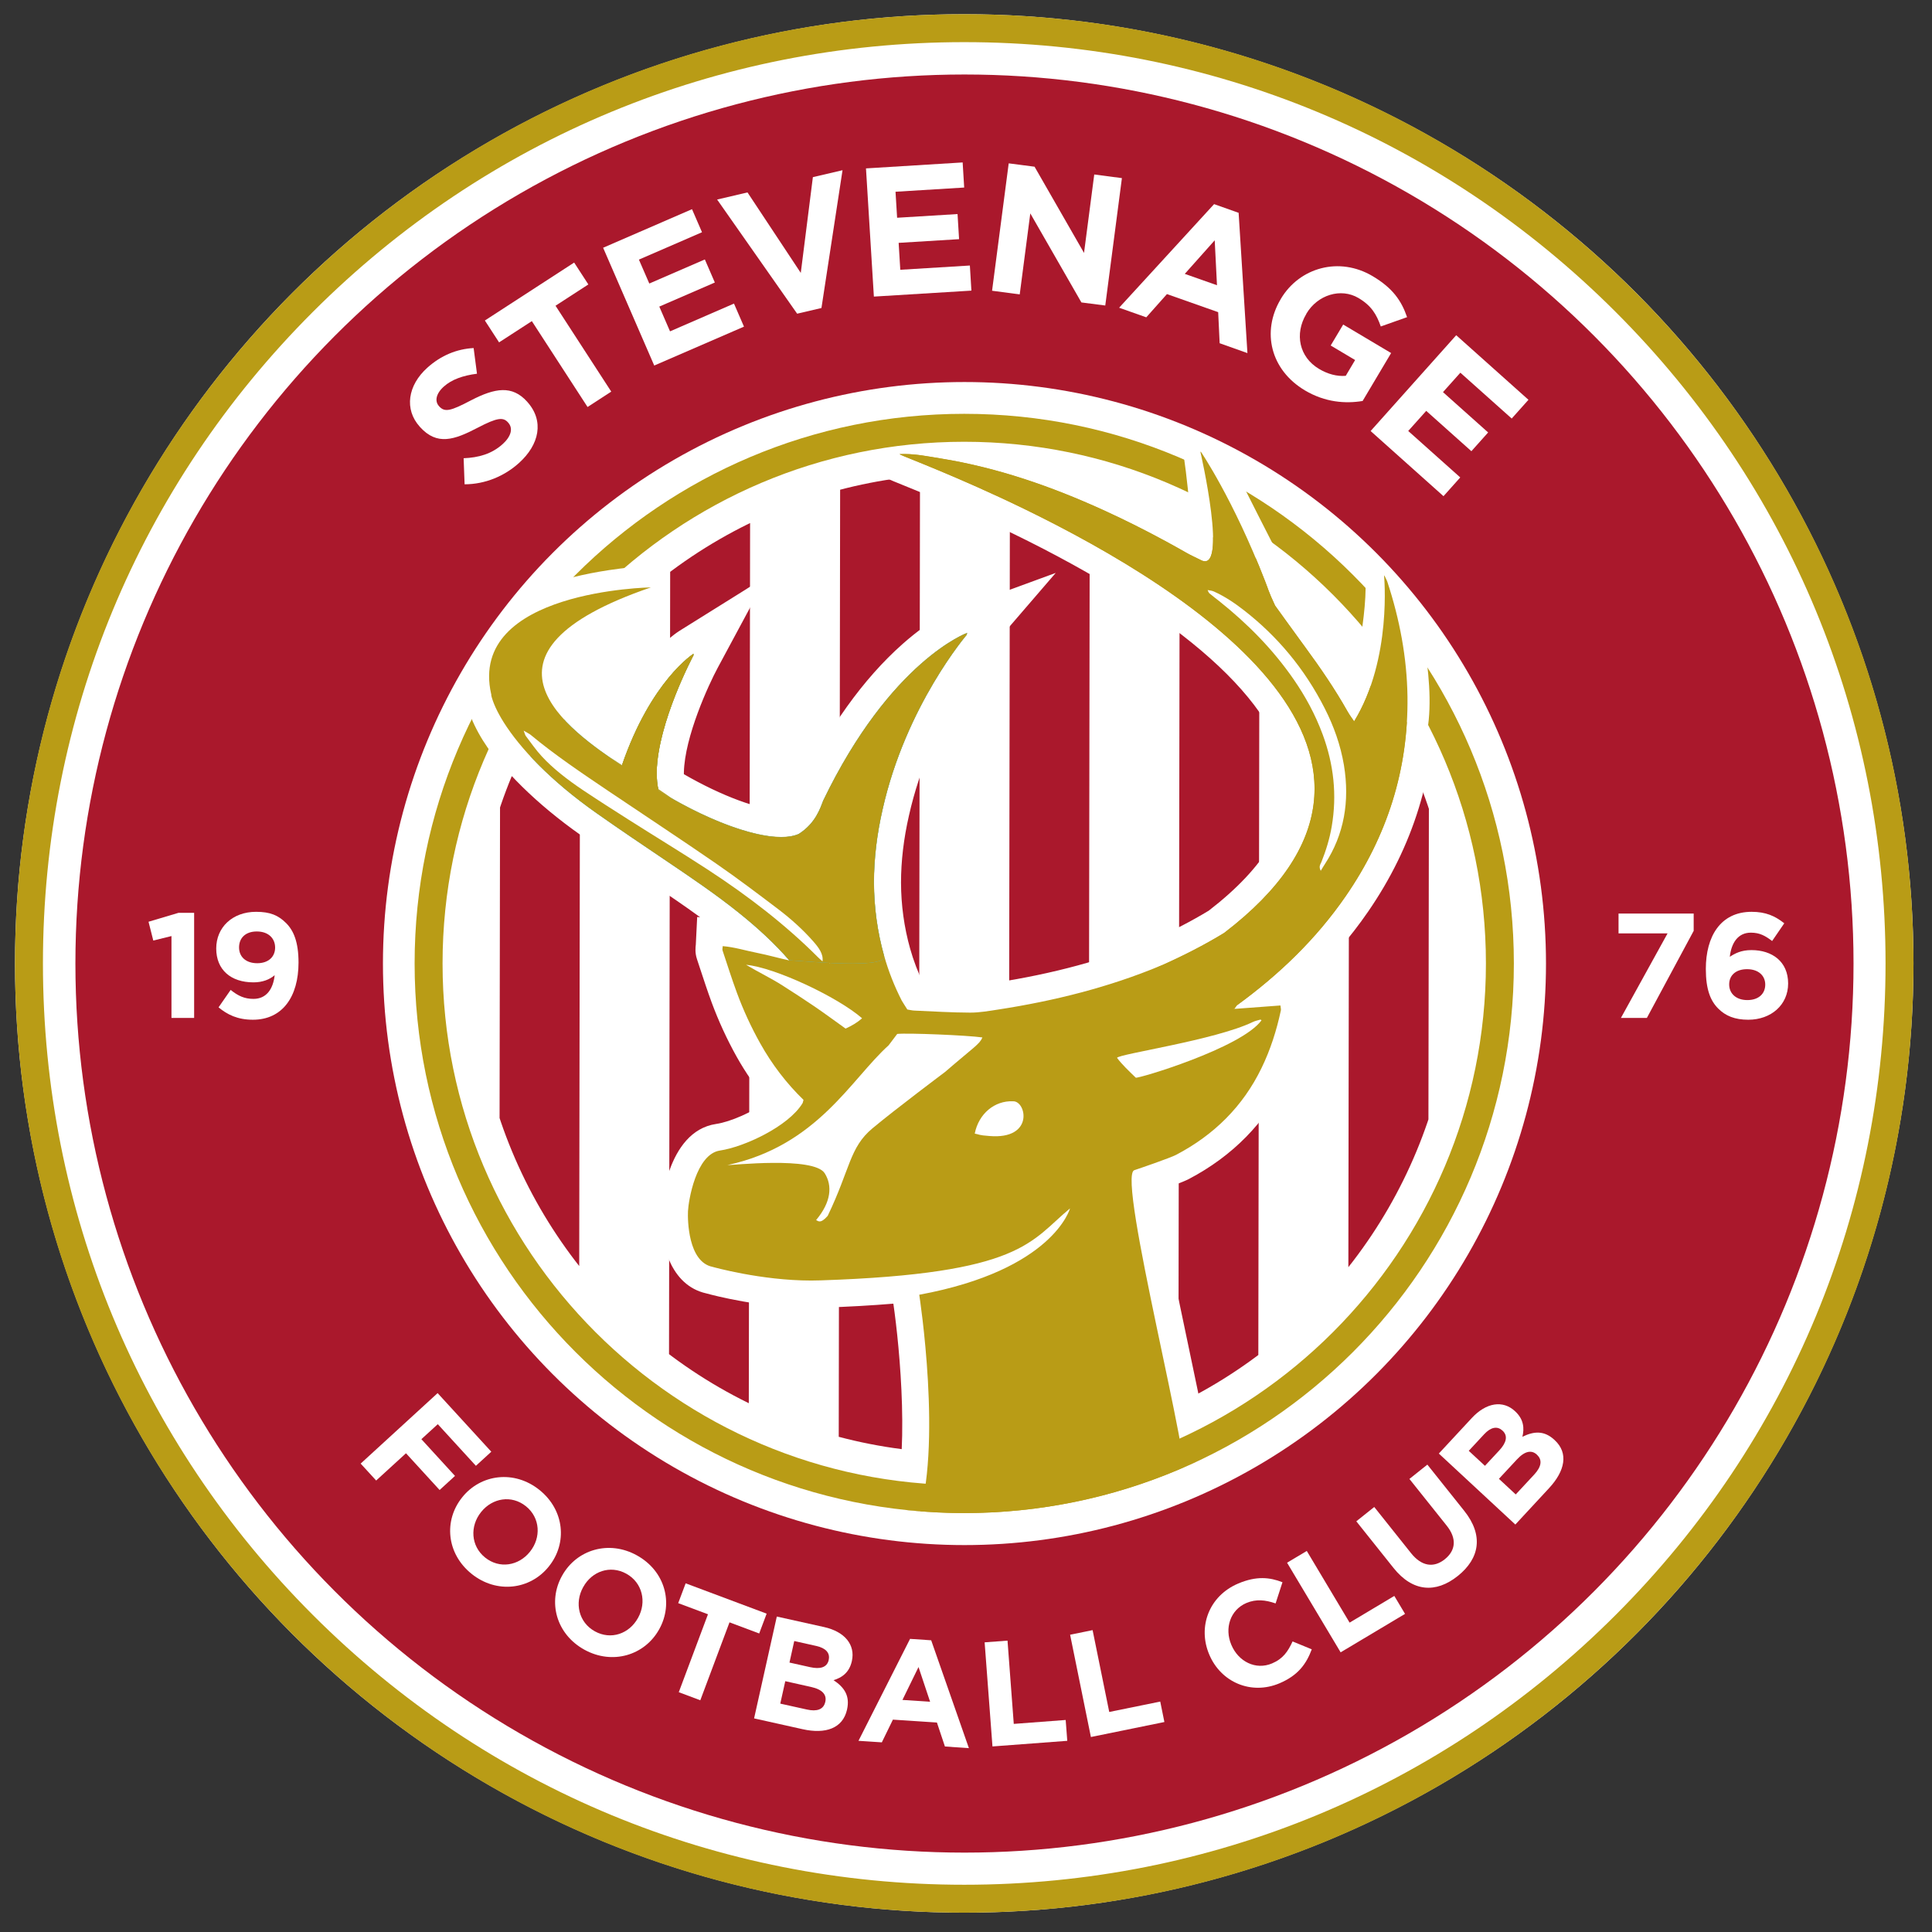 <?xml version="1.0" encoding="UTF-8"?>
<!-- Generator: Adobe Illustrator 28.2.0, SVG Export Plug-In . SVG Version: 6.00 Build 0)  -->
<svg xmlns="http://www.w3.org/2000/svg" xmlns:xlink="http://www.w3.org/1999/xlink" version="1.1" id="Layer_1" x="0px" y="0px" viewBox="0 0 340.16 340.16" style="enable-background:new 0 0 340.16 340.16;" xml:space="preserve">
<rect x="0" y="0" width="340.16" height="340.16" fill="#333333" stroke="none"/>
<style type="text/css">
	.st0{fill:#FFFFFF;}
	.st1{clip-path:url(#SVGID_00000021093293452936599440000010352115769921773983_);}
	.st2{fill:#AA182C;}
	.st3{fill:#B99C16;}
	.st4{fill:none;stroke:#AA182C;stroke-width:34.818;stroke-miterlimit:10;}
	.st5{clip-path:url(#SVGID_00000000935421086354887140000004595715712365333162_);}
	.st6{clip-path:url(#SVGID_00000000935421086354887140000004595715712365333162_);fill:#FFFFFF;}
	.st7{fill:#40C0F0;}
	.st8{clip-path:url(#SVGID_00000110455840253600236180000005085777648859237518_);}
	.st9{fill:none;stroke:#AA182C;stroke-width:54.146;stroke-miterlimit:10;}
	.st10{clip-path:url(#SVGID_00000101070041998367028970000006972303369832615310_);}
	.st11{clip-path:url(#SVGID_00000101070041998367028970000006972303369832615310_);fill:#FFFFFF;}
</style>
<g>
	<g>
		<circle class="st0" cx="169.77" cy="533.11" r="107.47"></circle>
	</g>
	<g>
		<defs>
			<circle id="SVGID_1_" cx="169.77" cy="533.11" r="55.44"></circle>
		</defs>
		<clipPath id="SVGID_00000074411197447782828210000001613440476257698741_">
			<use xlink:href="#SVGID_1_" style="overflow:visible;"></use>
		</clipPath>
		<g style="clip-path:url(#SVGID_00000074411197447782828210000001613440476257698741_);">
			
				<rect x="213.28" y="501.32" transform="matrix(-1 -1.463282e-03 1.463282e-03 -1 434.798 1106.15)" class="st2" width="9.04" height="103.19"></rect>
			
				<rect x="194.09" y="461.83" transform="matrix(-1 -1.463281e-03 1.463281e-03 -1 396.435 1066.602)" class="st2" width="9.04" height="142.65"></rect>
			
				<rect x="174.86" y="461.8" transform="matrix(-1 -1.463281e-03 1.463281e-03 -1 357.986 1066.518)" class="st2" width="9.04" height="142.65"></rect>
			
				<rect x="155.64" y="461.77" transform="matrix(-1 -1.463281e-03 1.463281e-03 -1 319.537 1066.433)" class="st2" width="9.04" height="142.65"></rect>
			
				<rect x="136.41" y="461.75" transform="matrix(-1 -1.463281e-03 1.463281e-03 -1 281.088 1066.349)" class="st2" width="9.04" height="142.65"></rect>
			
				<rect x="117.15" y="508.04" transform="matrix(-1 -1.463283e-03 1.463283e-03 -1 242.538 1112.592)" class="st2" width="9.04" height="96.33"></rect>
		</g>
	</g>
	<g>
		<g>
			<path class="st3" d="M169.77,428.81c57.51,0,104.31,46.79,104.31,104.31s-46.79,104.31-104.31,104.31S65.47,590.63,65.47,533.11     S112.26,428.81,169.77,428.81 M169.77,425.65c-59.35,0-107.47,48.12-107.47,107.47s48.12,107.47,107.47,107.47     s107.47-48.12,107.47-107.47S229.12,425.65,169.77,425.65L169.77,425.65z"></path>
		</g>
		<g>
			<defs>
				<circle id="SVGID_00000095320202683745849950000014205475224141920949_" cx="169.77" cy="533.11" r="52.34"></circle>
			</defs>
			<clipPath id="SVGID_00000115496954008250804650000006065293755346358693_">
				<use xlink:href="#SVGID_00000095320202683745849950000014205475224141920949_" style="overflow:visible;"></use>
			</clipPath>
		</g>
	</g>
	<circle class="st4" cx="169.8" cy="533.13" r="83.25"></circle>
	<g>
		<path class="st0" d="M80.81,527.39h1.77v11.9h-2.57v-9.27l-2.06,0.51l-0.54-2.13L80.81,527.39z"></path>
		<path class="st0" d="M89.23,539.49c-1.72,0-2.89-0.57-3.88-1.4l1.37-1.97c0.86,0.69,1.59,1.01,2.58,1.01c1.45,0,2.23-1.1,2.4-2.68    c-0.57,0.49-1.37,0.81-2.4,0.81c-2.57,0-4.22-1.42-4.22-3.83c0-2.4,1.84-4.15,4.51-4.15c1.59,0,2.51,0.39,3.41,1.28    c0.84,0.84,1.4,2.13,1.4,4.47C94.4,536.87,92.59,539.49,89.23,539.49z M89.67,529.5c-1.28,0-2.01,0.74-2.01,1.81    s0.78,1.79,2.06,1.79c1.28,0,2.03-0.74,2.03-1.77C91.75,530.26,90.97,529.5,89.67,529.5z"></path>
	</g>
	<g>
		<path class="st0" d="M243.85,527.47h8.51v1.96l-5.3,9.86h-2.94l5.28-9.57h-5.55V527.47z"></path>
		<path class="st0" d="M261.24,530.58c-0.78-0.59-1.4-0.95-2.41-0.95c-1.47,0-2.21,1.18-2.38,2.73c0.59-0.39,1.28-0.76,2.45-0.76    c2.35,0,4.15,1.3,4.15,3.78c0,2.43-1.94,4.1-4.51,4.1c-1.54,0-2.58-0.44-3.41-1.27c-0.86-0.86-1.4-2.13-1.4-4.49    c0-3.66,1.65-6.46,5.18-6.46c1.6,0,2.65,0.47,3.7,1.3L261.24,530.58z M258.4,533.77c-1.28,0-2.03,0.71-2.03,1.72    c0,1.03,0.78,1.77,2.06,1.77c1.28,0,2.03-0.73,2.03-1.76C260.46,534.49,259.68,533.77,258.4,533.77z"></path>
	</g>
	<g>
		<g>
			<path class="st0" d="M119.35,476.47c-1.64,1.47-3.8,2.39-6.14,2.4l-0.11-2.95c1.7-0.07,3.17-0.48,4.41-1.59     c0.97-0.88,1.21-1.79,0.64-2.42l-0.03-0.03c-0.54-0.6-1.19-0.58-3.41,0.59c-2.68,1.4-4.63,2.07-6.56-0.08l-0.03-0.03     c-1.77-1.96-1.36-4.68,0.85-6.66c1.58-1.42,3.36-2.13,5.25-2.24l0.38,2.9c-1.56,0.2-2.86,0.64-3.77,1.46     c-0.91,0.82-1.01,1.67-0.54,2.19l0.03,0.03c0.64,0.71,1.31,0.52,3.61-0.68c2.71-1.4,4.65-1.73,6.35,0.16l0.03,0.03     C122.23,471.69,121.68,474.37,119.35,476.47z"></path>
			<path class="st0" d="M123.5,458.65l6.31,9.72l-2.68,1.74l-6.31-9.72l-3.71,2.41l-1.61-2.47l10.11-6.56l1.61,2.47L123.5,458.65z"></path>
			<path class="st0" d="M134.67,465.43l-5.79-13.34l10.06-4.37l1.13,2.61l-7.15,3.1l1.17,2.71l6.29-2.73l1.13,2.61l-6.29,2.73     l1.22,2.8l7.24-3.14l1.13,2.61L134.67,465.43z"></path>
			<path class="st0" d="M153.6,458.91l-2.75,0.64l-9.06-12.93l3.44-0.8l6.03,9.11l1.37-10.84l3.36-0.79L153.6,458.91z"></path>
			<path class="st0" d="M159.54,457.62l-0.89-14.51l10.95-0.67l0.17,2.84l-7.77,0.48l0.18,2.94l6.84-0.42l0.17,2.84l-6.84,0.42     l0.19,3.05l7.88-0.48l0.17,2.84L159.54,457.62z"></path>
			<path class="st0" d="M183.03,458.28l-5.79-10.08l-1.2,9.17l-3.13-0.41l1.88-14.42l2.93,0.38l5.6,9.76l1.16-8.88l3.13,0.41     l-1.88,14.42L183.03,458.28z"></path>
			<path class="st0" d="M198.69,462.89l-0.17-3.52l-5.8-2.05l-2.34,2.63l-3.08-1.09l10.75-11.73l2.78,0.98l1,15.88L198.69,462.89z      M198.13,451.24l-3.39,3.8l3.64,1.29L198.13,451.24z"></path>
			<path class="st0" d="M208.35,468.24c-3.89-2.32-4.94-6.64-2.74-10.34l0.02-0.04c2.11-3.55,6.61-4.81,10.4-2.56     c2.25,1.34,3.24,2.75,3.89,4.64l-2.97,1.06c-0.49-1.38-1.07-2.35-2.51-3.21c-2-1.19-4.64-0.37-5.9,1.76l-0.02,0.04     c-1.36,2.28-0.79,4.9,1.42,6.22c1,0.6,2.04,0.88,3.03,0.79l1.06-1.78l-2.77-1.65l1.41-2.37l5.43,3.23l-3.23,5.43     C212.93,469.76,210.63,469.6,208.35,468.24z"></path>
			<path class="st0" d="M215.78,472.84l9.69-10.85l8.18,7.31l-1.9,2.12l-5.81-5.19l-1.97,2.2l5.11,4.57l-1.9,2.12l-5.11-4.57     l-2.04,2.28l5.89,5.26l-1.9,2.12L215.78,472.84z"></path>
		</g>
	</g>
	<g>
		<path class="st0" d="M110.17,585.28l-1.86,1.7l3.81,4.16l-1.74,1.6l-3.81-4.16l-3.37,3.09l-1.76-1.92l8.72-7.98l6.08,6.64    l-1.74,1.6L110.17,585.28z"></path>
		<path class="st0" d="M113.99,602.23c-2.84-2.28-3.18-6.04-1.07-8.66l0.02-0.03c2.1-2.62,5.89-3.1,8.73-0.81    c2.84,2.28,3.18,6.04,1.07,8.66l-0.02,0.03C120.62,604.03,116.83,604.51,113.99,602.23z M120.61,599.71    c1.27-1.58,1.17-3.82-0.46-5.14c-1.63-1.31-3.8-0.93-5.07,0.65l-0.02,0.03c-1.27,1.58-1.17,3.82,0.46,5.14    c1.63,1.31,3.8,0.93,5.07-0.65L120.61,599.71z"></path>
		<path class="st0" d="M126.76,610.81c-3.19-1.77-4.16-5.41-2.54-8.35l0.02-0.03c1.63-2.94,5.28-4.06,8.47-2.3    c3.19,1.77,4.16,5.41,2.54,8.35l-0.02,0.03C133.6,611.45,129.95,612.57,126.76,610.81z M132.85,607.19    c0.98-1.77,0.5-3.97-1.33-4.98c-1.83-1.01-3.9-0.27-4.88,1.5l-0.02,0.03c-0.98,1.77-0.5,3.97,1.33,4.98    c1.83,1.01,3.9,0.27,4.88-1.5L132.85,607.19z"></path>
		<path class="st0" d="M143.19,607.71l-3.31,8.82l-2.43-0.91l3.31-8.82l-3.37-1.26l0.84-2.24l9.17,3.44l-0.84,2.24L143.19,607.71z"></path>
		<path class="st0" d="M151.46,619.81l-5.49-1.22l2.57-11.53l5.35,1.19c2.36,0.52,3.54,2.02,3.14,3.83l-0.01,0.03    c-0.29,1.3-1.14,1.87-2.07,2.15c1.22,0.81,1.87,1.77,1.53,3.31l-0.01,0.03C156.02,619.72,154.07,620.39,151.46,619.81z     M154.04,616.71c0.17-0.77-0.3-1.38-1.6-1.67l-2.93-0.65l-0.56,2.54l3.01,0.67c1.12,0.25,1.88,0.01,2.07-0.85L154.04,616.71z     M154.43,611.95c0.17-0.76-0.33-1.32-1.4-1.56l-2.5-0.56l-0.54,2.44l2.34,0.52c1.12,0.25,1.91,0.04,2.1-0.81L154.43,611.95z"></path>
		<path class="st0" d="M167.59,621.77l-0.9-2.72l-4.99-0.33l-1.25,2.57l-2.65-0.17l5.84-11.54l2.39,0.16l4.27,12.21L167.59,621.77z     M164.59,612.78l-1.82,3.72l3.13,0.21L164.59,612.78z"></path>
		<path class="st0" d="M172.97,621.77l-0.89-11.79l2.59-0.19l0.71,9.43l5.88-0.44l0.18,2.36L172.97,621.77z"></path>
		<path class="st0" d="M184.11,620.7l-2.36-11.58l2.55-0.52l1.88,9.26l5.77-1.17l0.47,2.32L184.11,620.7z"></path>
		<path class="st0" d="M205.46,614.61c-3.2,1.36-6.63-0.11-7.95-3.23l-0.01-0.03c-1.31-3.09-0.05-6.61,3.29-8.03    c2.05-0.87,3.57-0.71,5-0.14l-0.78,2.4c-1.16-0.41-2.21-0.51-3.3-0.05c-1.83,0.78-2.51,2.86-1.72,4.72l0.01,0.03    c0.79,1.87,2.74,2.87,4.6,2.08c1.24-0.53,1.79-1.35,2.32-2.49l2.18,0.89C208.49,612.45,207.56,613.72,205.46,614.61z"></path>
		<path class="st0" d="M212.39,611.11l-6.06-10.14l2.23-1.33l4.85,8.12l5.06-3.02l1.21,2.03L212.39,611.11z"></path>
		<path class="st0" d="M225.64,602.47c-2.48,1.98-5.1,1.8-7.27-0.91l-4.21-5.28l2.03-1.62l4.17,5.23c1.2,1.5,2.57,1.68,3.81,0.69    c1.24-0.99,1.39-2.34,0.22-3.81l-4.22-5.29l2.03-1.62l4.16,5.21C228.6,597.86,228.12,600.49,225.64,602.47z"></path>
		<path class="st0" d="M235.98,592.52l-3.82,4.12l-8.66-8.04l3.73-4.02c1.64-1.77,3.53-2.04,4.89-0.78l0.02,0.02    c0.98,0.91,1.04,1.93,0.81,2.87c1.31-0.65,2.47-0.73,3.63,0.35l0.02,0.02C238.2,588.54,237.8,590.57,235.98,592.52z     M230.69,585.99c-0.57-0.53-1.3-0.38-2.05,0.42l-1.74,1.88l1.83,1.7l1.63-1.76c0.78-0.84,1-1.63,0.36-2.22L230.69,585.99z     M234.6,588.73c-0.58-0.54-1.34-0.44-2.25,0.54l-2.04,2.2l1.91,1.77l2.1-2.26c0.78-0.84,0.95-1.62,0.31-2.22L234.6,588.73z"></path>
	</g>
	<g>
		<defs>
			<circle id="SVGID_00000029032404810610626610000016393710389299552911_" cx="169.77" cy="533.11" r="62.22"></circle>
		</defs>
		<clipPath id="SVGID_00000056410079416299596660000000128443332516811675_">
			<use xlink:href="#SVGID_00000029032404810610626610000016393710389299552911_" style="overflow:visible;"></use>
		</clipPath>
		<g style="clip-path:url(#SVGID_00000056410079416299596660000000128443332516811675_);">
			<path class="st3" d="M169.48,598.55c-0.7,0-1.33-0.02-1.89-0.07l-0.1-0.01l-5.13-0.8l0.61-1.74c2.8-7.98,0.22-24.89,0.19-25.06     l-0.14-0.91c-2.68,0.26-5.8,0.46-9.47,0.58c-0.37,0.01-0.74,0.02-1.11,0.02c-5.61,0-10.91-1.42-11.53-1.59     c-4.13-0.89-3.98-7.14-3.95-7.85c0-0.08,0.53-7.67,4.93-8.32c2.15-0.32,6.03-2.05,7.77-3.98c-1.66-1.75-3.11-3.73-4.32-5.89     c-1.05-1.88-1.98-3.88-2.74-5.93c-0.47-1.25-0.88-2.54-1.29-3.77l-0.35-1.08c-0.14-0.41-0.09-0.78-0.07-0.97l0.08-1.58l1.59,0.05     c0.91,0.08,1.74,0.26,2.55,0.45c-0.56-0.49-1.16-0.99-1.78-1.5c-2.6-2.09-5.36-3.95-8.04-5.76l-0.44-0.29     c-2.5-1.69-5.09-3.43-7.61-5.21c-4.81-3.38-8.67-7.17-10.88-10.68c-0.83-1.31-1.38-2.51-1.63-3.57l-0.37-1.55l0.08-0.02     c-0.3-1.84-0.16-2.9,0.42-3.63c0.4-0.5,0.97-0.77,1.62-0.77c1.6,0,3.3,1.67,6.68,5.15c2.22,2.29,4.89,5.04,7,6.34     c3.41-8.8,7.98-11.74,8.19-11.87l4.85-3.02l-0.03,0.06l0.13-0.08l-0.02,0.04l0.12-0.08l-2.39,4.33l-0.49,0.92     c-0.04,0.07-3.91,7.34-4.01,12.56c0,0.4,0.02,0.78,0.06,1.13c4.76,2.86,9.61,4.68,12.49,4.68c0.63,0,1.03-0.09,1.27-0.18     c1.27-0.85,1.7-2.01,1.98-2.78l0.09-0.23l0.03-0.06c7.84-16.25,16.79-19.64,17.17-19.77l2.05-0.74v0.12l3.49-1.3l-3.86,4.5     c-0.07,0.08-6.72,7.93-9.25,19.18c-0.62,2.73-0.94,5.4-0.94,7.95c0.01,2.69,0.38,5.34,1.09,7.88c0.45,1.6,1.08,3.2,1.87,4.77     c0.07,0.11,0.14,0.23,0.21,0.34l1.56,0.07c1.52,0.07,3.09,0.15,4.62,0.15c0,0,0,0,0,0c0.83,0,1.67-0.13,2.57-0.27l0.41-0.06     c6.79-1.05,12.7-2.65,18.06-4.88l0.15-0.06c2.45-1.1,4.67-2.25,6.7-3.49c6.87-5.27,10.07-10.77,9.51-16.34     c-0.65-6.47-6.72-16.76-31.97-29.04c-5.61-2.72-10.3-4.62-12.56-5.53c-0.85-0.35-1.19-0.48-1.38-0.58     c-0.21-0.09-0.58-0.28-0.83-0.72l-1.17-2.14l2.43-0.13c0.2-0.01,0.41-0.02,0.61-0.02c1.3,0,2.51,0.21,3.67,0.4l0.73,0.12     c5.92,0.96,12.04,2.89,18.71,5.92c2.38,1.08,4.84,2.31,7.32,3.66c0.78,0.42,1.55,0.85,2.32,1.29c0.21,0.12,0.44,0.23,0.68,0.35     c0.11-1.83-0.45-6.03-1.41-10.2l-1.88-8.16l3.62,5.44l1.07,1.57c0.16,0.23,3.84,5.69,7.42,14.95c0.11,0.28,0.2,0.52,0.29,0.76     c0.16,0.44,0.31,0.86,0.75,1.8c0.42,0.58,2.3,3.2,3.32,4.58c1.7,2.31,3.05,4.31,4.18,6.2c2.65-6.17,1.99-13.21,1.99-13.29     l-0.88-8.86l2.53,5.38l1.29,2.7l0.12,0.23c0.13,0.25,0.23,0.47,0.31,0.7c1.52,4.63,2.28,9.03,2.34,13.42     c0.11,8.43-2.33,16.33-7.25,23.47c-2.51,3.64-5.54,6.95-9.21,10.03l1.93-0.14l0.15,1.49l0.02,0.15c0.03,0.2,0.08,0.5,0,0.87     c-0.55,2.56-1.31,4.81-2.31,6.89c-2.19,4.52-5.67,8.06-10.32,10.51c-0.67,0.35-3.03,1.18-4.25,1.6     c-0.04,2.68,2.01,12.4,3.4,18.98c3.25,15.4,3.19,15.9,1.58,16.57c-2.18,0.89-4.45,1.7-6.75,2.4     C184.01,597.04,174.95,598.55,169.48,598.55z"></path>
			<path class="st0" d="M196.5,475.12c0,0,0.03,0.05,0.08,0.12c-0.01-0.04-0.02-0.07-0.02-0.07s3.7,5.44,7.26,14.64     c0.36,0.89,0.38,1.17,1.14,2.79c0,0,2.26,3.15,3.41,4.71c1.72,2.35,3.36,4.74,4.79,7.28c0.22,0.4,0.5,0.77,0.74,1.13     c4.34-7.1,3.39-16.55,3.39-16.55c0.02,0.03,0.03,0.06,0.04,0.09c0-0.03-0.01-0.06-0.01-0.06c0.14,0.29,0.27,0.51,0.35,0.74     c1.38,4.22,2.21,8.54,2.26,12.97c0.11,8.26-2.3,15.78-6.98,22.58c-3.35,4.87-7.56,8.9-12.33,12.37c-0.1,0.11-0.2,0.24-0.29,0.4     l-0.03-0.02c-0.01,0.01-0.02,0.02-0.03,0.04c1.9-0.14,3.57-0.27,5.27-0.39c0.03,0.26,0.08,0.41,0.05,0.55     c-0.49,2.26-1.18,4.45-2.19,6.54c-2.11,4.35-5.39,7.57-9.66,9.82c-0.68,0.36-4.25,1.58-4.75,1.74     c-2.05,0.66,6.91,34.8,5.61,35.34c-2.15,0.88-4.35,1.66-6.62,2.35c-4.24,1.28-13.16,2.79-18.53,2.79c-0.64,0-1.23-0.02-1.75-0.07     l-3.31-0.52c2.97-8.44,0.26-25.8,0.26-25.8c15.21-2.81,17.07-9.77,17.07-9.77c-4.49,3.71-5.37,7.39-28.24,8.15     c-0.35,0.01-0.71,0.02-1.06,0.02c-5.7,0-11.17-1.55-11.17-1.55c-2.78-0.56-2.82-5.35-2.78-6.29c0.05-1.16,0.89-6.47,3.62-6.87     c2.73-0.4,7.71-2.71,9.34-5.34c0.05-0.08,0.06-0.19,0.12-0.4c-1.92-1.86-3.57-4.01-4.9-6.4c-1.03-1.84-1.91-3.75-2.64-5.72     c-0.59-1.58-1.1-3.2-1.63-4.8c-0.04-0.13,0.01-0.29,0.02-0.5c1.36,0.11,2.63,0.52,3.92,0.77c1.21,0.24,2.39,0.58,3.65,0.86     c-1.73-1.99-3.67-3.75-5.72-5.4c-2.61-2.1-5.37-3.97-8.14-5.83c-2.68-1.81-5.37-3.62-8.02-5.48c-5.23-3.68-8.66-7.37-10.47-10.24     c-0.76-1.2-1.23-2.26-1.43-3.11l0.03-0.01c-0.01-0.03-0.02-0.07-0.03-0.1c-0.65-2.87-0.47-3.97,0.26-3.97     c2.26,0,9.82,10.6,14.54,12.06c3.31-9.66,8.13-12.67,8.13-12.67s-0.03,0.06-0.09,0.17c0.06-0.04,0.09-0.06,0.09-0.06     s-0.01,0.02-0.03,0.05c0.02-0.01,0.03-0.02,0.03-0.02s-4.08,7.6-4.19,13.25c-0.01,0.76,0.06,1.48,0.22,2.14c0,0,0-0.02,0-0.02     c4.97,3.08,10.43,5.26,13.86,5.26c0.77,0,1.45-0.11,1.99-0.35c1.9-1.2,2.45-2.92,2.77-3.77c7.66-15.88,16.31-19,16.31-19v0.04     c0,0-0.05,0.06-0.14,0.16c0.09-0.04,0.14-0.05,0.14-0.05s-6.93,8.05-9.58,19.84c-0.63,2.76-0.98,5.52-0.98,8.28     c0.01,2.77,0.37,5.53,1.14,8.29c0.49,1.77,1.17,3.46,2,5.09c0.2,0.33,0.42,0.66,0.63,1c0.28,0.04,0.53,0.11,0.78,0.12     c2.11,0.09,4.22,0.22,6.33,0.23c0.01,0,0.02,0,0.03,0c1.06,0,2.13-0.19,3.19-0.36c6.32-0.98,12.5-2.52,18.42-4.98     c0.03-0.01,0.07-0.02,0.1-0.04c2.42-1.08,4.77-2.27,7.03-3.66c25.97-19.86-3.39-38.66-22.66-48.02     c-7.49-3.64-13.44-5.84-13.96-6.12c-0.08-0.04-0.13-0.06-0.14-0.07c0.18-0.01,0.35-0.01,0.53-0.01c1.43,0,2.79,0.29,4.16,0.51     c6.39,1.03,12.45,3.14,18.32,5.81c2.45,1.12,4.86,2.33,7.23,3.61c0.77,0.42,1.54,0.84,2.3,1.28c0.45,0.26,0.93,0.47,1.52,0.77     c0.2,0.12,0.38,0.17,0.53,0.17C199.37,487.59,196.5,475.12,196.5,475.12 M189.77,459.54l3.74,16.28c0.58,2.52,1.03,5.19,1.24,7.2     c-0.2-0.11-0.41-0.22-0.61-0.33c-2.52-1.37-5.01-2.62-7.42-3.71c-6.8-3.09-13.05-5.06-19.1-6.04c-0.24-0.04-0.48-0.08-0.72-0.12     c-1.17-0.2-2.5-0.43-3.93-0.43c-0.23,0-0.46,0.01-0.69,0.02l-5.17,0.27l2.72,4.4c0.47,0.76,1.12,1.09,1.43,1.23     c0.24,0.12,0.57,0.25,1.46,0.61c2.24,0.9,6.9,2.79,12.47,5.49c19.2,9.33,30.25,19.21,31.11,27.81c0.5,4.99-2.48,10.01-8.85,14.92     c-1.93,1.17-4.03,2.26-6.43,3.34c-0.05,0.02-0.1,0.04-0.14,0.06c-5.25,2.19-11.04,3.75-17.71,4.79l-0.4,0.06     c-0.84,0.13-1.63,0.26-2.32,0.26c-1.52,0-3.01-0.08-4.59-0.15c-0.23-0.01-0.46-0.02-0.69-0.03c-0.64-1.32-1.15-2.67-1.53-4.02     c-0.67-2.4-1.02-4.92-1.03-7.48c0-2.42,0.3-4.98,0.9-7.59c2.45-10.93,8.85-18.45,8.91-18.52l7.7-8.94l-6.96,2.55v-0.09     l-4.11,1.45c-0.28,0.1-2.81,1.07-6.27,4.13c-4.44,3.94-8.4,9.46-11.75,16.41l-0.06,0.12l-0.05,0.13l-0.07,0.18     c-0.24,0.64-0.5,1.35-1.22,1.91c-0.12,0.02-0.31,0.05-0.6,0.05c-2.45,0-6.76-1.6-11.02-4.06c0-0.07,0-0.15,0-0.22     c0.08-3.98,2.79-9.89,3.83-11.83l5.57-10.4l-2.17,1.39l-7.73,4.82c-0.52,0.32-4.64,3.08-8.05,10.78     c-1.72-1.42-3.72-3.48-5.23-5.03c-3.78-3.89-5.55-5.62-7.77-5.62c-1.11,0-2.14,0.49-2.82,1.35c-0.72,0.9-0.96,2.03-0.89,3.37     l-0.23,0.05l0.71,3.09c0.29,1.22,0.9,2.57,1.82,4.03c2.32,3.67,6.33,7.62,11.3,11.12c2.53,1.78,5.13,3.54,7.64,5.23l0.42,0.29     c1.8,1.21,3.64,2.46,5.44,3.77l-0.33-0.03l-0.16,3.12c-0.04,0.31-0.11,0.93,0.13,1.66l0.35,1.07c0.41,1.25,0.83,2.54,1.31,3.82     c0.79,2.13,1.74,4.2,2.84,6.15c1.01,1.8,2.18,3.48,3.49,5.02c-1.64,1.21-4.19,2.34-5.82,2.58c-5.69,0.84-6.24,9.68-6.24,9.77     c-0.16,3.79,1.08,8.5,5.11,9.41c0.84,0.23,6.21,1.64,11.9,1.64c0.39,0,0.78-0.01,1.17-0.02c3.05-0.1,5.74-0.26,8.11-0.46     c0.73,5.03,1.94,17.71-0.2,23.81l-1.22,3.48l3.64,0.57l3.31,0.52l0.1,0.02l0.1,0.01c0.6,0.05,1.28,0.08,2.02,0.08     c5.6,0,14.87-1.54,19.42-2.92c2.35-0.71,4.67-1.54,6.89-2.45c2.69-1.1,2.19-3.85,1.43-8.02c-0.5-2.76-1.27-6.41-2.09-10.28     c-1.22-5.79-2.98-14.11-3.31-17.6c1.25-0.44,2.78-1,3.37-1.31c4.95-2.61,8.65-6.37,10.99-11.2c1.06-2.18,1.85-4.55,2.43-7.23     c0.14-0.65,0.05-1.18,0.01-1.43l-0.01-0.07l-0.21-2.15c2.73-2.56,5.07-5.28,7.09-8.21c5.1-7.41,7.63-15.61,7.52-24.36     c-0.06-4.49-0.87-9.16-2.41-13.89c-0.13-0.39-0.28-0.69-0.4-0.92c-0.03-0.06-0.06-0.12-0.09-0.19l-7.46-15.66l0.01,0.1l-0.19-0.4     l1.78,17.55c0.01,0.06,0.43,4.73-0.87,9.63c-0.75-1.13-1.59-2.32-2.53-3.6c-0.95-1.3-2.68-3.7-3.22-4.45     c-0.37-0.8-0.5-1.15-0.64-1.55c-0.09-0.25-0.18-0.51-0.31-0.83c-3.63-9.38-7.41-14.99-7.57-15.22l-1.63-2.4L189.77,459.54     L189.77,459.54z"></path>
		</g>
		<g style="clip-path:url(#SVGID_00000056410079416299596660000000128443332516811675_);">
			<path class="st0" d="M149.16,535.59c-1.22-0.78-2.55-1.41-4.09-2.32c3.22,0.29,10.33,3.62,13.13,6.05     c-0.6,0.54-1.19,0.85-1.87,1.17c-1.17-0.84-2.35-1.71-3.57-2.54C151.58,537.14,150.37,536.37,149.16,535.59z"></path>
		</g>
		<g style="clip-path:url(#SVGID_00000056410079416299596660000000128443332516811675_);">
			<path class="st0" d="M167.6,545.4c0,0-5.68,4.26-8.23,6.39c-2.6,2.17-2.5,4.59-5.06,9.9c-0.84,0.96-1.1,0.56-1.31,0.48     c1.72-2.04,1.85-3.89,0.98-5.29c-1.21-1.95-10.69-0.89-11.02-0.93c10.2-2.21,13.98-9.72,18.25-13.56     c0.33-0.45,0.68-0.89,0.97-1.28c1.14-0.13,8.02,0.16,9.65,0.4C171.51,542.26,170.86,542.58,167.6,545.4z"></path>
		</g>
		<path style="clip-path:url(#SVGID_00000056410079416299596660000000128443332516811675_);fill:#FFFFFF;" d="M202.44,539.75    c0.26-0.13,0.57-0.19,0.85-0.27c0.03-0.01,0.09,0.05,0.13,0.07c-2.28,3.15-14.07,6.65-14.24,6.49c-0.77-0.74-1.52-1.45-2.12-2.24    C187.22,543.38,198.17,541.8,202.44,539.75z"></path>
		<g style="clip-path:url(#SVGID_00000056410079416299596660000000128443332516811675_);">
			<path class="st0" d="M172.61,552.65c-1.26-0.09-1.1-0.18-1.64-0.27c0.44-2.26,2.26-3.75,4.34-3.66     C176.81,548.67,177.73,553.09,172.61,552.65z"></path>
		</g>
		<path style="clip-path:url(#SVGID_00000056410079416299596660000000128443332516811675_);fill:#FFFFFF;" d="M141.46,522.63    c-2.89-1.88-5.89-3.71-8.83-5.57c-1.75-1.11-3.5-2.22-5.2-3.36c-1.75-1.17-3.36-2.42-4.63-3.79c-0.69-0.75-1.23-1.54-1.82-2.32    c-0.1-0.13-0.11-0.27-0.25-0.62c0.44,0.26,0.64,0.35,0.78,0.47c2.71,2.26,5.78,4.33,8.85,6.4c4.03,2.72,8.13,5.41,12.11,8.15    c2.44,1.68,4.76,3.44,7.07,5.19c1.5,1.14,2.83,2.35,3.95,3.62c0.63,0.72,1.19,1.45,1.07,2.29c-0.18-0.16-0.38-0.32-0.54-0.49    C150.45,529.01,146.2,525.71,141.46,522.63z"></path>
	</g>
	<g>
		<path class="st3" d="M169.77,474.05c32.57,0,59.06,26.49,59.06,59.06s-26.49,59.06-59.06,59.06s-59.06-26.49-59.06-59.06    S137.2,474.05,169.77,474.05 M169.77,470.89c-34.37,0-62.22,27.86-62.22,62.22s27.86,62.22,62.22,62.22S232,567.48,232,533.11    S204.14,470.89,169.77,470.89L169.77,470.89z"></path>
	</g>
	<g>
		<g>
			<path class="st7" d="M160.69,532.25c-0.77-2.76-1.13-5.52-1.14-8.29c0-2.76,0.35-5.52,0.98-8.28     c2.65-11.79,9.58-19.84,9.58-19.84s-0.05,0.02-0.14,0.05c0.09-0.1,0.14-0.16,0.14-0.16s-0.02,0.01-0.05,0.02     c0.03-0.03,0.05-0.06,0.05-0.06s-8.64,3.12-16.31,19c-0.32,0.85-0.87,2.57-2.77,3.77c-2.94,1.29-9.75-1.14-15.85-4.91     c0,0,0,0.01,0,0.02c-0.16-0.66-0.22-1.38-0.22-2.14c0.11-5.66,4.19-13.25,4.19-13.25s-0.01,0.01-0.03,0.02     c0.02-0.03,0.03-0.05,0.03-0.05s-0.03,0.02-0.09,0.06c0.05-0.1,0.09-0.17,0.09-0.17s-4.82,3.01-8.13,12.67     c-6.03-4.04-18.51-12.71,3.28-20.17c0,0-20.74,0.32-18.08,12.08c0.01,0.03,0.02,0.07,0.03,0.1l-0.03,0.01     c0.2,0.85,0.68,1.91,1.43,3.11c1.81,2.87,5.24,6.57,10.47,10.24c2.65,1.87,5.33,3.67,8.02,5.48c2.77,1.87,5.54,3.74,8.14,5.83     c2.05,1.65,3.99,3.42,5.72,5.4C148.75,532.52,161.19,534.02,160.69,532.25z"></path>
		</g>
	</g>
	<g>
		<g>
			<path class="st3" d="M135.18,513.55c0,0,0,0.01,0,0.02c-0.16-0.66-0.22-1.38-0.22-2.14c0.11-5.66,4.19-13.25,4.19-13.25     s-0.01,0.01-0.03,0.02c0.02-0.03,0.03-0.05,0.03-0.05s-0.03,0.02-0.09,0.06c0.05-0.1,0.09-0.17,0.09-0.17s-4.82,3.01-8.13,12.67     C124.98,506.67,141.27,517.33,135.18,513.55z"></path>
		</g>
	</g>
	<path class="st0" d="M118.57,511.93c0,0-5.56-5.06-5.5-10.93l4.37-7.43c0,0,2.5-4.81,18.8-5.62l-0.31,5.06L118.57,511.93z"></path>
	<g>
		<g>
			<path class="st3" d="M160.69,532.25c-0.77-2.76-1.13-5.52-1.14-8.29c0-2.76,0.35-5.52,0.98-8.28     c2.65-11.79,9.58-19.84,9.58-19.84s-0.05,0.02-0.14,0.05c0.09-0.1,0.14-0.16,0.14-0.16s-0.02,0.01-0.05,0.02     c0.03-0.03,0.05-0.06,0.05-0.06s-8.64,3.12-16.31,19c-0.32,0.85-0.87,2.57-2.77,3.77c-2.94,1.29-9.75-1.14-15.85-4.91     c0,0,0,0.01,0,0.02c-0.16-0.66-0.22-1.38-0.22-2.14c0.11-5.66,4.19-13.25,4.19-13.25s-0.01,0.01-0.03,0.02     c0.02-0.03,0.03-0.05,0.03-0.05s-0.03,0.02-0.09,0.06c0.05-0.1,0.09-0.17,0.09-0.17s-4.82,3.01-8.13,12.67     c-6.03-4.04-18.51-12.71,3.28-20.17c0,0-20.74,0.32-18.08,12.08c0.01,0.03,0.02,0.07,0.03,0.1l-0.03,0.01     c0.2,0.85,0.68,1.91,1.43,3.11c1.81,2.87,5.24,6.57,10.47,10.24c2.65,1.87,5.33,3.67,8.02,5.48c2.77,1.87,5.54,3.74,8.14,5.83     c2.05,1.65,3.99,3.42,5.72,5.4C148.75,532.52,161.19,534.02,160.69,532.25z"></path>
		</g>
	</g>
	<path class="st0" d="M140.61,522.42c-2.89-1.88-5.89-3.71-8.83-5.57c-1.75-1.11-3.5-2.22-5.2-3.36c-1.75-1.17-3.36-2.42-4.63-3.79   c-0.69-0.75-1.23-1.54-1.82-2.32c-0.1-0.13-0.11-0.27-0.25-0.62c0.44,0.26,0.64,0.35,0.78,0.47c2.71,2.26,5.78,4.33,8.85,6.4   c4.03,2.72,8.13,5.41,12.11,8.15c2.44,1.68,4.76,3.44,7.07,5.19c1.5,1.14,2.83,2.35,3.95,3.62c0.63,0.72,1.19,1.45,1.07,2.29   c-0.18-0.16-0.38-0.32-0.54-0.49C149.61,528.8,145.35,525.5,140.61,522.42z"></path>
	<path class="st0" d="M195.4,483.65c-0.21-5.58-1.42-12.14-1.34-11.13l5.25,2.43c3.85,7.63,3.83,7.59,7.1,14.01L195.4,483.65z"></path>
	<path class="st0" d="M214.78,487.17c1.34,3.46-0.83,12.73-0.83,12.73l8,7.93c1.6-5.63-1.09-15.61-1.09-15.61l-4.29-4.93   L214.78,487.17z"></path>
	<g>
		<g>
			<path class="st3" d="M217.69,489.93c-0.08-0.23-0.21-0.45-0.35-0.74c0,0,0,0.02,0.01,0.06c-0.02-0.03-0.03-0.06-0.04-0.09     c0,0,0.95,9.45-3.39,16.55c-0.24-0.36-0.52-0.73-0.74-1.13c-1.43-2.54-3.07-4.93-4.79-7.28c-1.15-1.56-3.41-4.71-3.41-4.71     c-0.76-1.61-0.78-1.9-1.14-2.79c-3.56-9.2-7.26-14.64-7.26-14.64s0.01,0.03,0.02,0.07c-0.05-0.07-0.08-0.12-0.08-0.12     s3.26,14.16,0,12.29c-0.59-0.3-1.07-0.51-1.52-0.77c-0.76-0.43-1.53-0.86-2.3-1.28c-2.37-1.29-4.77-2.5-7.23-3.61     c-5.87-2.67-11.93-4.77-18.32-5.81c-1.53-0.25-3.07-0.58-4.69-0.49c0.01,0.01,0.05,0.03,0.14,0.07     c0.52,0.27,6.46,2.48,13.96,6.12c19.27,9.37,48.63,28.16,22.66,48.02c-2.26,1.38-4.61,2.58-7.03,3.66     c-0.03,0.01-0.07,0.02-0.1,0.04c-5.92,2.47,10.13,4.78,8.23,4.92c0.01-0.01,0.02-0.02,0.03-0.04l0.03,0.02     c0.09-0.15,0.19-0.28,0.29-0.4c4.77-3.47,8.97-7.5,12.33-12.37c4.69-6.81,7.09-14.32,6.98-22.58     C219.89,498.47,219.06,494.15,217.69,489.93z"></path>
		</g>
	</g>
	<path class="st0" d="M210.62,521.85c-0.16,0.24-0.31,0.5-0.48,0.79c-0.26-0.5-0.03-0.75,0.08-1c0.51-1.29,0.93-2.61,1.16-4.01   c0.62-3.59,0.22-7.06-1.02-10.41c-0.83-2.26-1.95-4.31-3.27-6.22c-2.41-3.48-5.28-6.36-8.42-8.86c-0.38-0.3-0.76-0.58-1.13-0.89   c-0.09-0.08-0.14-0.24-0.21-0.37c0.24,0.05,0.49,0.06,0.72,0.16c1.2,0.54,2.32,1.28,3.39,2.12c3.74,2.91,6.84,6.57,9.15,11.12   c1.01,2,1.78,4.12,2.16,6.41C213.43,514.77,212.78,518.52,210.62,521.85z"></path>
</g>
<g>
	<g>
		<circle class="st0" cx="169.77" cy="169.63" r="167.13"></circle>
	</g>
	<g>
		<defs>
			<circle id="SVGID_00000047057514378093274610000006750023504572705211_" cx="169.77" cy="169.63" r="86.22"></circle>
		</defs>
		<clipPath id="SVGID_00000127758829050461941900000014104547384820589953_">
			<use xlink:href="#SVGID_00000047057514378093274610000006750023504572705211_" style="overflow:visible;"></use>
		</clipPath>
		<g style="clip-path:url(#SVGID_00000127758829050461941900000014104547384820589953_);">
			
				<rect x="237.44" y="120.18" transform="matrix(-1 -1.463282e-03 1.463282e-03 -1 488.641 401.196)" class="st2" width="14.06" height="160.47"></rect>
			
				<rect x="207.58" y="58.77" transform="matrix(-1 -1.463281e-03 1.463281e-03 -1 428.982 339.695)" class="st2" width="14.06" height="221.84"></rect>
			
				<rect x="177.69" y="58.73" transform="matrix(-1 -1.463281e-03 1.463281e-03 -1 369.19 339.564)" class="st2" width="14.06" height="221.84"></rect>
			
				<rect x="147.79" y="58.68" transform="matrix(-1 -1.463281e-03 1.463281e-03 -1 309.397 339.433)" class="st2" width="14.06" height="221.84"></rect>
			
				<rect x="117.9" y="58.64" transform="matrix(-1 -1.463281e-03 1.463281e-03 -1 249.605 339.302)" class="st2" width="14.06" height="221.84"></rect>
			
				<rect x="87.95" y="130.64" transform="matrix(-1 -1.463283e-03 1.463283e-03 -1 189.655 411.215)" class="st2" width="14.06" height="149.8"></rect>
		</g>
	</g>
	<g>
		<g>
			<path class="st3" d="M169.77,7.42c43.33,0,84.06,16.87,114.7,47.51c30.64,30.64,47.51,71.37,47.51,114.7     c0,43.33-16.87,84.06-47.51,114.7c-30.64,30.64-71.37,47.51-114.7,47.51s-84.06-16.87-114.7-47.51     c-30.64-30.64-47.51-71.37-47.51-114.7c0-43.33,16.87-84.06,47.51-114.7C85.71,24.29,126.44,7.42,169.77,7.42 M169.77,2.5     C77.47,2.5,2.64,77.32,2.64,169.63s74.82,167.13,167.13,167.13S336.9,261.93,336.9,169.63S262.07,2.5,169.77,2.5L169.77,2.5z"></path>
		</g>
		<g>
			<defs>
				<circle id="SVGID_00000084490824836994963460000012657850963293166493_" cx="169.77" cy="169.63" r="81.4"></circle>
			</defs>
			<clipPath id="SVGID_00000098181070750593298810000010641420967758776228_">
				<use xlink:href="#SVGID_00000084490824836994963460000012657850963293166493_" style="overflow:visible;"></use>
			</clipPath>
		</g>
	</g>
	<circle class="st9" cx="169.81" cy="169.65" r="129.46"></circle>
	<g>
		<path class="st0" d="M31.42,160.72h2.76v18.5h-3.99v-14.41l-3.2,0.79l-0.84-3.31L31.42,160.72z"></path>
		<path class="st0" d="M44.52,179.54c-2.68,0-4.49-0.89-6.04-2.18l2.13-3.07c1.34,1.08,2.47,1.58,4.02,1.58    c2.26,0,3.46-1.71,3.73-4.17c-0.89,0.76-2.13,1.26-3.73,1.26c-3.99,0-6.56-2.21-6.56-5.96c0-3.73,2.86-6.46,7.01-6.46    c2.47,0,3.91,0.6,5.3,1.99c1.31,1.31,2.18,3.31,2.18,6.96C52.55,175.47,49.75,179.54,44.52,179.54z M45.21,164    c-1.99,0-3.12,1.15-3.12,2.81s1.21,2.78,3.2,2.78s3.15-1.15,3.15-2.76C48.43,165.18,47.23,164,45.21,164z"></path>
	</g>
	<g>
		<path class="st0" d="M284.97,160.85h13.23v3.04l-8.24,15.33h-4.57l8.21-14.88h-8.63V160.85z"></path>
		<path class="st0" d="M312.01,165.68c-1.21-0.92-2.18-1.47-3.75-1.47c-2.28,0-3.44,1.84-3.7,4.25c0.92-0.6,2-1.18,3.81-1.18    c3.65,0,6.46,2.02,6.46,5.88c0,3.78-3.02,6.38-7.01,6.38c-2.39,0-4.02-0.68-5.3-1.97c-1.34-1.34-2.18-3.31-2.18-6.98    c0-5.7,2.57-10.05,8.06-10.05c2.49,0,4.12,0.73,5.75,2.02L312.01,165.68z M307.6,170.64c-2,0-3.15,1.1-3.15,2.68    c0,1.6,1.21,2.76,3.2,2.76c2,0,3.15-1.13,3.15-2.73C310.8,171.77,309.59,170.64,307.6,170.64z"></path>
	</g>
	<g>
		<g>
			<path class="st0" d="M91.35,81.54c-2.55,2.29-5.92,3.72-9.55,3.73l-0.17-4.59c2.64-0.11,4.94-0.75,6.86-2.48     c1.51-1.36,1.88-2.78,1-3.77l-0.04-0.05c-0.84-0.94-1.85-0.9-5.31,0.91c-4.17,2.18-7.19,3.21-10.2-0.12l-0.04-0.05     c-2.75-3.05-2.11-7.27,1.32-10.36c2.45-2.21,5.23-3.32,8.17-3.48l0.59,4.52c-2.42,0.31-4.45,1-5.86,2.28s-1.58,2.59-0.84,3.41     l0.04,0.05c0.99,1.1,2.04,0.82,5.62-1.06c4.21-2.18,7.23-2.69,9.87,0.24l0.04,0.05C95.84,74.11,94.98,78.28,91.35,81.54z"></path>
			<path class="st0" d="M97.81,53.83l9.81,15.12l-4.17,2.71l-9.81-15.12l-5.77,3.74l-2.5-3.85l15.72-10.2l2.5,3.85L97.81,53.83z"></path>
			<path class="st0" d="M115.19,64.36l-9-20.74l15.65-6.79l1.76,4.06l-11.11,4.82l1.83,4.21l9.78-4.24l1.76,4.06l-9.78,4.24     l1.89,4.36l11.26-4.89l1.76,4.06L115.19,64.36z"></path>
			<path class="st0" d="M144.63,54.23l-4.28,1l-14.09-20.1l5.35-1.25l9.38,14.17l2.13-16.86l5.22-1.22L144.63,54.23z"></path>
			<path class="st0" d="M153.86,52.22l-1.39-22.57l17.02-1.05l0.27,4.42l-12.09,0.74l0.28,4.58l10.64-0.65l0.27,4.42l-10.64,0.65     l0.29,4.74l12.25-0.75l0.27,4.42L153.86,52.22z"></path>
			<path class="st0" d="M190.4,53.25l-9-15.68l-1.86,14.26l-4.87-0.64l2.93-22.43l4.55,0.59l8.71,15.18l1.8-13.81l4.87,0.64     l-2.93,22.43L190.4,53.25z"></path>
			<path class="st0" d="M214.74,60.43l-0.26-5.47l-9.02-3.18l-3.64,4.09l-4.78-1.69l16.72-18.24l4.32,1.53l1.55,24.7L214.74,60.43z      M213.87,42.31l-5.27,5.91l5.67,2L213.87,42.31z"></path>
			<path class="st0" d="M229.76,68.74c-6.05-3.6-7.69-10.33-4.27-16.07l0.03-0.06c3.29-5.52,10.28-7.49,16.17-3.98     c3.5,2.08,5.04,4.28,6.05,7.21l-4.63,1.64c-0.75-2.14-1.66-3.66-3.91-5c-3.11-1.85-7.22-0.57-9.18,2.73L230,55.27     c-2.12,3.55-1.23,7.62,2.22,9.67c1.55,0.93,3.17,1.36,4.72,1.23l1.65-2.78l-4.3-2.56l2.2-3.69l8.44,5.02l-5.02,8.44     C236.89,71.1,233.32,70.85,229.76,68.74z"></path>
			<path class="st0" d="M241.32,75.89l15.07-16.87l12.72,11.37l-2.95,3.3l-9.04-8.07l-3.06,3.42l7.95,7.1l-2.95,3.3l-7.95-7.1     l-3.17,3.54l9.16,8.18l-2.95,3.3L241.32,75.89z"></path>
		</g>
	</g>
	<g>
		<path class="st0" d="M77.08,250.75l-2.89,2.64l5.92,6.47l-2.71,2.48l-5.92-6.47l-5.25,4.8l-2.73-2.98l13.55-12.41l9.45,10.32    l-2.71,2.48L77.08,250.75z"></path>
		<path class="st0" d="M83.03,277.1c-4.42-3.55-4.94-9.39-1.66-13.46l0.03-0.04c3.27-4.07,9.16-4.82,13.58-1.27    s4.94,9.39,1.66,13.46l-0.03,0.04C93.34,279.9,87.44,280.65,83.03,277.1z M93.32,273.19c1.97-2.45,1.82-5.95-0.72-7.99    c-2.54-2.04-5.91-1.45-7.88,1l-0.03,0.04c-1.97,2.45-1.82,5.95,0.72,7.99c2.54,2.04,5.91,1.45,7.88-1L93.32,273.19z"></path>
		<path class="st0" d="M102.88,290.45c-4.96-2.75-6.47-8.41-3.94-12.98l0.03-0.05c2.53-4.57,8.21-6.32,13.17-3.57    c4.96,2.75,6.47,8.41,3.94,12.98l-0.03,0.05C113.52,291.44,107.84,293.19,102.88,290.45z M112.35,284.83    c1.53-2.75,0.78-6.17-2.07-7.75s-6.07-0.42-7.59,2.34l-0.03,0.05c-1.53,2.76-0.78,6.17,2.07,7.75s6.07,0.42,7.59-2.34    L112.35,284.83z"></path>
		<path class="st0" d="M128.44,285.64l-5.14,13.72l-3.79-1.42l5.14-13.72l-5.24-1.96l1.31-3.49l14.26,5.34l-1.31,3.49L128.44,285.64    z"></path>
		<path class="st0" d="M141.3,304.45l-8.53-1.9l4-17.93l8.33,1.85c3.66,0.82,5.51,3.14,4.89,5.96l-0.01,0.05    c-0.45,2.02-1.78,2.91-3.22,3.34c1.9,1.26,2.91,2.75,2.38,5.15l-0.01,0.05C148.38,304.31,145.35,305.36,141.3,304.45z     M145.31,299.62c0.27-1.2-0.46-2.15-2.49-2.6l-4.56-1.02l-0.88,3.95l4.69,1.04c1.74,0.39,2.93,0.01,3.23-1.33L145.31,299.62z     M145.91,292.22c0.26-1.18-0.51-2.05-2.18-2.42l-3.89-0.87l-0.84,3.79l3.64,0.81c1.74,0.39,2.97,0.07,3.27-1.26L145.91,292.22z"></path>
		<path class="st0" d="M166.37,307.5l-1.41-4.22l-7.75-0.51l-1.95,4l-4.11-0.27l9.08-17.95l3.72,0.25l6.64,18.99L166.37,307.5z     M161.72,293.51l-2.83,5.79l4.87,0.32L161.72,293.51z"></path>
		<path class="st0" d="M174.74,307.49l-1.38-18.33l4.03-0.3l1.1,14.66l9.14-0.69l0.28,3.67L174.74,307.49z"></path>
		<path class="st0" d="M192.07,305.83l-3.66-18.01l3.96-0.81l2.93,14.41l8.98-1.83l0.73,3.6L192.07,305.83z"></path>
		<path class="st0" d="M225.28,296.37c-4.98,2.11-10.3-0.17-12.36-5.03l-0.02-0.05c-2.04-4.81-0.08-10.29,5.12-12.49    c3.19-1.35,5.55-1.1,7.78-0.22l-1.21,3.73c-1.81-0.63-3.44-0.79-5.13-0.08c-2.85,1.21-3.9,4.45-2.67,7.35l0.02,0.05    c1.23,2.9,4.26,4.47,7.16,3.24c1.93-0.82,2.79-2.09,3.61-3.87l3.38,1.39C229.98,293,228.54,294.98,225.28,296.37z"></path>
		<path class="st0" d="M236.04,290.92l-9.43-15.78l3.47-2.07l7.54,12.62l7.87-4.7l1.89,3.16L236.04,290.92z"></path>
		<path class="st0" d="M256.66,277.48c-3.86,3.08-7.94,2.81-11.31-1.42l-6.55-8.21l3.16-2.52l6.48,8.13c1.87,2.34,4,2.62,5.93,1.08    c1.93-1.54,2.17-3.64,0.35-5.92l-6.57-8.23l3.16-2.52l6.47,8.11C261.26,270.32,260.52,274.4,256.66,277.48z"></path>
		<path class="st0" d="M272.74,262.01l-5.94,6.41l-13.47-12.5l5.8-6.25c2.55-2.75,5.49-3.18,7.61-1.21l0.04,0.04    c1.52,1.41,1.62,3,1.26,4.47c2.04-1,3.84-1.13,5.65,0.55l0.04,0.04C276.19,255.83,275.56,258.97,272.74,262.01z M264.5,251.86    c-0.88-0.82-2.03-0.59-3.19,0.66l-2.71,2.92l2.85,2.64l2.54-2.73c1.21-1.31,1.56-2.53,0.56-3.46L264.5,251.86z M270.59,256.11    c-0.9-0.84-2.09-0.68-3.5,0.84l-3.18,3.42l2.96,2.75l3.27-3.52c1.21-1.31,1.48-2.53,0.48-3.45L270.59,256.11z"></path>
	</g>
	<g>
		<defs>
			<circle id="SVGID_00000094578903102964818490000004260023243821005194_" cx="169.77" cy="169.63" r="96.77"></circle>
		</defs>
		<clipPath id="SVGID_00000073686837672127415350000016151818357247067553_">
			<use xlink:href="#SVGID_00000094578903102964818490000004260023243821005194_" style="overflow:visible;"></use>
		</clipPath>
		<g style="clip-path:url(#SVGID_00000073686837672127415350000016151818357247067553_);">
			<path class="st3" d="M169.32,271.39c-1.08,0-2.07-0.04-2.93-0.11l-0.16-0.02l-7.98-1.25l0.95-2.7     c4.36-12.41,0.34-38.71,0.3-38.97l-0.22-1.42c-4.16,0.41-9.02,0.72-14.72,0.91c-0.57,0.02-1.15,0.03-1.73,0.03     c-8.72,0-16.96-2.21-17.94-2.48c-6.42-1.39-6.19-11.1-6.14-12.21c0.01-0.12,0.83-11.94,7.67-12.94     c3.35-0.49,9.38-3.19,12.08-6.19c-2.58-2.72-4.83-5.79-6.72-9.16c-1.64-2.93-3.07-6.03-4.26-9.23c-0.72-1.95-1.37-3.93-2-5.85     l-0.56-1.69c-0.21-0.65-0.14-1.21-0.1-1.52l0.01-0.13l0.13-2.46l2.45,0.2c1.41,0.12,2.71,0.4,3.96,0.7     c-0.88-0.77-1.8-1.54-2.78-2.33c-4.04-3.24-8.34-6.15-12.5-8.96l-0.61-0.41c-3.92-2.64-7.97-5.37-11.9-8.15     c-7.48-5.26-13.49-11.16-16.93-16.61c-1.29-2.04-2.14-3.91-2.53-5.55l-0.57-2.41l0.13-0.03c-0.46-2.87-0.25-4.52,0.65-5.65     c0.62-0.78,1.52-1.2,2.52-1.2c2.49,0,5.13,2.6,10.38,8.01c3.46,3.56,7.61,7.83,10.88,9.86c5.3-13.69,12.42-18.25,12.73-18.45     l5.08-3.17l2.75-1.83l-4.46,8.37c-0.06,0.11-6.08,11.42-6.24,19.53c-0.01,0.62,0.03,1.21,0.1,1.76     c7.4,4.44,14.94,7.28,19.42,7.28c0.98,0,1.6-0.14,1.98-0.28c1.97-1.32,2.64-3.12,3.08-4.32l0.14-0.36l0.05-0.09     c12.2-25.27,26.11-30.54,26.7-30.75l3.19-1.15v0.2l5.43-2l-6.01,6.98c-0.1,0.12-10.45,12.33-14.38,29.82     c-0.97,4.24-1.46,8.4-1.46,12.36c0.02,4.18,0.59,8.31,1.69,12.25c0.7,2.49,1.67,4.99,2.9,7.41c0.11,0.18,0.21,0.35,0.33,0.52     c0.79,0.03,1.58,0.07,2.38,0.11c2.38,0.11,4.85,0.23,7.25,0.24c0,0,0,0,0,0c1.3,0,2.63-0.21,4.02-0.43l0.61-0.09     c10.56-1.63,19.74-4.12,28.09-7.6c0.05-0.02,0.12-0.05,0.2-0.08c3.9-1.74,7.32-3.52,10.46-5.43     c10.68-8.2,15.66-16.75,14.79-25.41c-1.83-18.24-28.05-34.62-49.72-45.16c-8.73-4.24-16.03-7.19-19.54-8.61     c-1.33-0.54-1.84-0.75-2.14-0.89c-0.31-0.14-0.84-0.4-1.22-1.02l-2.09-3.42l4-0.21c0.32-0.02,0.63-0.02,0.95-0.02     c2.02,0,3.9,0.32,5.71,0.63l1.14,0.19c9.2,1.49,18.72,4.5,29.1,9.21c3.69,1.68,7.52,3.59,11.39,5.69     c1.21,0.66,2.42,1.33,3.62,2.01c0.33,0.19,0.68,0.36,1.05,0.54c0.17-2.85-0.7-9.38-2.19-15.86l-2.82-12.25l0.22,0.33l-0.03-0.13     l7.01,10.25c0.24,0.35,5.98,8.85,11.54,23.25c0.18,0.44,0.31,0.8,0.44,1.17c0.25,0.68,0.48,1.33,1.18,2.81     c0.64,0.9,3.58,4.98,5.16,7.13c2.64,3.59,4.74,6.71,6.5,9.65c4.14-9.62,3.1-20.55,3.09-20.67l-1.38-13.66l1.82,3.82l4.15,8.63     c0.06,0.13,0.12,0.25,0.18,0.36c0.16,0.31,0.34,0.66,0.48,1.08c2.36,7.21,3.55,14.04,3.64,20.88     c0.17,13.11-3.63,25.39-11.28,36.5c-3.9,5.66-8.62,10.8-14.33,15.6l3-0.22l0.23,2.31c0.01,0.09,0.02,0.17,0.03,0.23     c0.05,0.31,0.12,0.79,0,1.36c-0.85,3.97-2.03,7.48-3.59,10.7c-3.41,7.03-8.81,12.53-16.05,16.34c-1.04,0.55-4.71,1.83-6.61,2.48     c-0.06,4.16,3.13,19.28,5.29,29.53c1.26,6,2.46,11.66,3.23,15.92c1.22,6.69,1.42,8.93-0.78,9.83c-3.38,1.39-6.92,2.64-10.5,3.73     C191.91,269.05,177.82,271.39,169.32,271.39z"></path>
			<path class="st0" d="M211.34,79.44c0,0,0.05,0.07,0.12,0.18c-0.01-0.06-0.02-0.11-0.02-0.11s5.76,8.46,11.29,22.77     c0.56,1.39,0.59,1.83,1.78,4.34c0,0,3.52,4.9,5.3,7.32c2.68,3.65,5.23,7.37,7.45,11.31c0.35,0.62,0.78,1.19,1.16,1.75     c6.76-11.04,5.27-25.74,5.27-25.74c0.02,0.05,0.05,0.09,0.07,0.14c0-0.05-0.01-0.09-0.01-0.09c0.22,0.46,0.42,0.79,0.54,1.15     c2.14,6.56,3.43,13.28,3.52,20.17c0.16,12.85-3.57,24.54-10.86,35.12c-5.21,7.57-11.75,13.84-19.17,19.24     c-0.15,0.18-0.31,0.38-0.45,0.62l-0.05-0.03c-0.01,0.02-0.03,0.04-0.04,0.06c2.95-0.22,5.56-0.41,8.2-0.61     c0.04,0.4,0.12,0.64,0.08,0.85c-0.75,3.52-1.83,6.92-3.41,10.17c-3.28,6.77-8.38,11.78-15.02,15.27     c-1.06,0.56-6.61,2.46-7.38,2.71c-3.18,1.03,10.75,54.12,8.72,54.96c-3.34,1.37-6.77,2.59-10.29,3.66     c-6.59,2-20.47,4.34-28.82,4.34c-0.99,0-1.91-0.03-2.73-0.1l-5.15-0.8c4.61-13.13,0.41-40.13,0.41-40.13     c23.65-4.37,26.54-15.2,26.54-15.2c-6.98,5.77-8.35,11.5-43.92,12.67c-0.55,0.02-1.1,0.03-1.65,0.03     c-8.87,0-17.37-2.41-17.37-2.41c-4.32-0.87-4.39-8.32-4.32-9.79c0.08-1.8,1.39-10.06,5.63-10.69c4.24-0.63,12-4.21,14.52-8.3     c0.08-0.13,0.1-0.3,0.19-0.62c-2.99-2.9-5.55-6.24-7.62-9.95c-1.6-2.86-2.97-5.83-4.1-8.89c-0.91-2.46-1.7-4.97-2.53-7.46     c-0.07-0.2,0.01-0.45,0.03-0.77c2.12,0.18,4.09,0.81,6.1,1.2c1.87,0.37,3.72,0.91,5.67,1.33c-2.69-3.09-5.7-5.83-8.89-8.4     c-4.05-3.26-8.36-6.17-12.66-9.07c-4.17-2.82-8.35-5.63-12.47-8.53c-8.13-5.72-13.47-11.47-16.28-15.93     c-1.18-1.87-1.91-3.51-2.23-4.83l0.05-0.01c-0.01-0.05-0.03-0.11-0.05-0.16c-1.01-4.46-0.73-6.18,0.4-6.18     c3.52,0,15.27,16.48,22.61,18.76c5.15-15.02,12.65-19.7,12.65-19.7s-0.05,0.1-0.14,0.26c0.09-0.06,0.14-0.09,0.14-0.09     s-0.02,0.03-0.04,0.07c0.02-0.02,0.04-0.03,0.04-0.03s-6.35,11.81-6.52,20.61c-0.01,1.18,0.09,2.3,0.34,3.32     c0,0,0.01-0.02,0.01-0.02c7.73,4.79,16.22,8.18,21.56,8.18c1.2,0,2.25-0.17,3.09-0.54c2.95-1.87,3.8-4.54,4.31-5.87     c11.92-24.69,25.36-29.54,25.36-29.54v0.06c0,0-0.08,0.09-0.21,0.25c0.13-0.06,0.21-0.08,0.21-0.08s-10.78,12.52-14.9,30.85     c-0.98,4.29-1.52,8.59-1.52,12.88c0.02,4.3,0.58,8.6,1.78,12.89c0.77,2.75,1.82,5.39,3.11,7.92c0.31,0.52,0.65,1.03,0.98,1.56     c0.43,0.07,0.82,0.17,1.21,0.19c3.28,0.14,6.56,0.35,9.84,0.36c0.01,0,0.03,0,0.04,0c1.65,0,3.32-0.3,4.96-0.55     c9.84-1.52,19.44-3.91,28.64-7.75c0.05-0.02,0.11-0.04,0.16-0.06c3.76-1.68,7.42-3.54,10.93-5.68     c40.39-30.88-5.28-60.11-35.24-74.68c-11.66-5.66-20.9-9.09-21.71-9.51c-0.13-0.06-0.2-0.1-0.21-0.11     c0.28-0.01,0.55-0.02,0.82-0.02c2.22,0,4.35,0.45,6.47,0.79c9.94,1.61,19.36,4.88,28.49,9.03c3.82,1.73,7.56,3.62,11.24,5.62     c1.2,0.65,2.39,1.31,3.57,1.99c0.7,0.4,1.44,0.73,2.37,1.19c0.31,0.18,0.59,0.26,0.83,0.26     C215.79,98.82,211.34,79.44,211.34,79.44 M200.88,55.22l5.81,25.29c0.9,3.92,1.6,8.08,1.93,11.2c-0.32-0.18-0.64-0.35-0.95-0.52     c-3.91-2.13-7.8-4.07-11.54-5.77c-10.57-4.8-20.29-7.88-29.7-9.4c-0.37-0.06-0.74-0.12-1.12-0.19c-1.82-0.31-3.89-0.66-6.11-0.66     c-0.36,0-0.71,0.01-1.07,0.03l-8.03,0.42l4.22,6.85c0.73,1.18,1.74,1.7,2.22,1.92c0.37,0.18,0.89,0.39,2.27,0.95     c3.48,1.41,10.73,4.34,19.4,8.54c29.86,14.52,47.04,29.88,48.38,43.25c0.78,7.76-3.85,15.56-13.76,23.2     c-3,1.82-6.27,3.52-10,5.19c-0.08,0.03-0.15,0.06-0.22,0.09c-8.16,3.4-17.17,5.84-27.54,7.44l-0.62,0.1     c-1.3,0.21-2.53,0.4-3.61,0.4c-2.36-0.01-4.68-0.12-7.14-0.23c-0.36-0.02-0.72-0.03-1.08-0.05c-0.99-2.06-1.79-4.16-2.38-6.26     c-1.05-3.74-1.59-7.65-1.6-11.63c0-3.76,0.47-7.74,1.4-11.8c3.81-16.99,13.76-28.69,13.86-28.8l11.98-13.91l-10.82,3.97v-0.19     l-6.39,2.31c-0.43,0.16-4.38,1.66-9.76,6.43c-6.91,6.13-13.06,14.72-18.28,25.53l-0.09,0.19l-0.07,0.2l-0.1,0.28     c-0.37,0.99-0.78,2.11-1.9,2.97c-0.19,0.04-0.49,0.07-0.93,0.07c-3.81,0-10.51-2.49-17.13-6.32c0-0.1,0-0.21,0-0.32     c0.14-6.27,4.34-15.42,5.96-18.42l8.72-16.22l-3.81,2.45l-11.63,7.26c-0.8,0.5-7.22,4.78-12.52,16.77     c-2.68-2.2-5.79-5.41-8.13-7.82c-5.88-6.06-8.63-8.73-12.09-8.74c-1.72,0-3.32,0.76-4.39,2.1c-1.12,1.41-1.49,3.15-1.39,5.24     l-0.36,0.07l1.1,4.81c0.45,1.89,1.4,4,2.83,6.27c3.6,5.71,9.84,11.85,17.57,17.29c3.94,2.78,7.98,5.5,11.89,8.14l0.65,0.44     c2.8,1.89,5.67,3.82,8.46,5.86l-0.52-0.04l-0.24,4.85l0,0.02c-0.05,0.42-0.18,1.41,0.21,2.57c0.18,0.56,0.37,1.11,0.55,1.67     c0.64,1.94,1.3,3.95,2.03,5.94c1.23,3.31,2.71,6.53,4.41,9.57c1.57,2.8,3.39,5.42,5.43,7.81c-2.55,1.88-6.52,3.64-9.05,4.01     c-8.85,1.3-9.7,15.06-9.7,15.2c-0.26,5.9,1.68,13.23,7.95,14.63c1.3,0.36,9.66,2.55,18.51,2.55c0.61,0,1.21-0.01,1.82-0.03     c4.74-0.16,8.92-0.4,12.62-0.71c1.14,7.81,3.02,27.54-0.31,37.02l-1.9,5.41l5.66,0.88l5.15,0.8l0.16,0.03l0.16,0.01     c0.93,0.08,1.99,0.12,3.14,0.12c8.7,0,23.12-2.4,30.2-4.55c3.66-1.11,7.26-2.39,10.72-3.81c3.61-1.48,3.21-5.47,3.06-6.97     c-0.13-1.31-0.41-3.1-0.84-5.5c-0.78-4.29-1.98-9.97-3.25-15.99c-1.79-8.47-4.61-21.85-5.14-27.37c1.95-0.68,4.32-1.55,5.23-2.03     c7.7-4.05,13.45-9.91,17.09-17.41c1.65-3.4,2.88-7.08,3.78-11.25c0.22-1.01,0.08-1.83,0.02-2.23l-0.02-0.1l-0.33-3.34     c4.24-3.98,7.89-8.21,11.02-12.76c7.94-11.53,11.87-24.27,11.7-37.88c-0.09-6.99-1.35-14.25-3.75-21.6     c-0.2-0.6-0.44-1.08-0.62-1.43c-0.05-0.09-0.1-0.19-0.15-0.29L236.4,74.82l0.01,0.14l-0.23-0.47l2.75,27.27     c0.01,0.09,0.67,7.35-1.36,14.97c-1.17-1.76-2.47-3.61-3.94-5.6c-1.47-2-4.17-5.76-5.01-6.93c-0.57-1.24-0.77-1.78-1-2.41     c-0.14-0.38-0.28-0.77-0.47-1.25c-5.66-14.63-11.54-23.34-11.79-23.7l-2.62-3.85L200.88,55.22L200.88,55.22z"></path>
		</g>
		<g style="clip-path:url(#SVGID_00000073686837672127415350000016151818357247067553_);">
			<path class="st0" d="M137.72,173.48c-1.9-1.22-3.96-2.19-6.36-3.61c5.01,0.45,16.07,5.63,20.42,9.41     c-0.94,0.84-1.84,1.32-2.9,1.82c-1.82-1.3-3.66-2.66-5.55-3.95C141.48,175.89,139.6,174.68,137.72,173.48z"></path>
		</g>
		<g style="clip-path:url(#SVGID_00000073686837672127415350000016151818357247067553_);">
			<path class="st0" d="M166.4,188.73c0,0-8.83,6.62-12.8,9.94c-4.04,3.37-3.89,7.13-7.87,15.4c-1.3,1.49-1.71,0.88-2.04,0.74     c2.67-3.18,2.88-6.05,1.52-8.23c-1.89-3.03-16.63-1.38-17.13-1.45c15.86-3.43,21.74-15.11,28.38-21.09c0.52-0.7,1.05-1.39,1.51-2     c1.78-0.2,12.47,0.24,15,0.62C172.48,183.85,171.47,184.35,166.4,188.73z"></path>
		</g>
		<path style="clip-path:url(#SVGID_00000073686837672127415350000016151818357247067553_);fill:#FFFFFF;" d="M220.58,179.94    c0.41-0.2,0.88-0.29,1.33-0.42c0.05-0.01,0.13,0.07,0.2,0.12c-3.55,4.9-21.88,10.35-22.14,10.1c-1.19-1.16-2.37-2.25-3.3-3.49    C196.91,185.58,213.94,183.14,220.58,179.94z"></path>
		<g style="clip-path:url(#SVGID_00000073686837672127415350000016151818357247067553_);">
			<path class="st0" d="M174.18,200.01c-1.96-0.14-1.7-0.27-2.56-0.42c0.69-3.51,3.51-5.84,6.74-5.69     C180.71,193.81,182.14,200.69,174.18,200.01z"></path>
		</g>
		<path style="clip-path:url(#SVGID_00000073686837672127415350000016151818357247067553_);fill:#FFFFFF;" d="M125.74,153.32    c-4.5-2.93-9.17-5.76-13.73-8.66c-2.72-1.73-5.44-3.46-8.08-5.23c-2.73-1.83-5.23-3.77-7.2-5.9c-1.08-1.16-1.91-2.4-2.83-3.6    c-0.15-0.2-0.18-0.42-0.39-0.96c0.68,0.41,1,0.55,1.22,0.73c4.21,3.51,8.99,6.73,13.77,9.95c6.27,4.23,12.64,8.41,18.83,12.68    c3.8,2.62,7.4,5.35,10.99,8.07c2.33,1.77,4.39,3.65,6.14,5.63c0.99,1.12,1.85,2.26,1.67,3.57c-0.28-0.26-0.58-0.5-0.84-0.77    C139.73,163.24,133.11,158.11,125.74,153.32z"></path>
	</g>
	<g>
		<path class="st3" d="M169.77,77.78c50.64,0,91.85,41.2,91.85,91.85s-41.2,91.85-91.85,91.85s-91.85-41.2-91.85-91.85    S119.13,77.78,169.77,77.78 M169.77,72.86c-53.44,0-96.77,43.32-96.77,96.77s43.32,96.77,96.77,96.77s96.77-43.32,96.77-96.77    S223.21,72.86,169.77,72.86L169.77,72.86z"></path>
	</g>
	<g>
		<g>
			<path class="st7" d="M155.65,168.29c-1.2-4.29-1.76-8.59-1.78-12.89c0-4.29,0.54-8.59,1.52-12.88     c4.11-18.34,14.9-30.85,14.9-30.85s-0.08,0.03-0.21,0.08c0.13-0.16,0.21-0.25,0.21-0.25s-0.03,0.01-0.07,0.03     c0.04-0.05,0.07-0.09,0.07-0.09s-13.44,4.85-25.36,29.54c-0.5,1.32-1.35,4-4.31,5.87c-4.57,2-15.17-1.77-24.65-7.64     c0,0-0.01,0.02-0.01,0.02c-0.25-1.03-0.35-2.15-0.34-3.32c0.18-8.8,6.52-20.61,6.52-20.61s-0.02,0.01-0.04,0.03     c0.02-0.04,0.04-0.07,0.04-0.07s-0.05,0.03-0.14,0.09c0.08-0.16,0.14-0.26,0.14-0.26s-7.5,4.68-12.65,19.7     c-9.38-6.28-28.78-19.76,5.11-31.37c0,0-32.25,0.5-28.12,18.79c0.01,0.05,0.03,0.11,0.05,0.16l-0.05,0.01     c0.31,1.32,1.05,2.96,2.23,4.83c2.82,4.46,8.15,10.21,16.28,15.93c4.11,2.9,8.29,5.71,12.47,8.53c4.31,2.91,8.61,5.82,12.66,9.07     c3.19,2.56,6.21,5.31,8.89,8.4C137.07,168.7,156.42,171.04,155.65,168.29z"></path>
		</g>
	</g>
	<g>
		<g>
			<path class="st3" d="M115.97,139.21c0,0-0.01,0.02-0.01,0.02c-0.25-1.03-0.35-2.15-0.34-3.32c0.18-8.8,6.52-20.61,6.52-20.61     s-0.02,0.01-0.04,0.03c0.02-0.04,0.04-0.07,0.04-0.07s-0.05,0.03-0.14,0.09c0.08-0.16,0.14-0.26,0.14-0.26s-7.5,4.68-12.65,19.7     C100.12,128.5,125.45,145.07,115.97,139.21z"></path>
		</g>
	</g>
	<path class="st0" d="M90.15,136.68c0,0-8.65-7.87-8.55-17l6.8-11.56c0,0,3.89-7.48,29.24-8.74l-0.49,7.87L90.15,136.68z"></path>
	<g>
		<g>
			<path class="st3" d="M155.65,168.29c-1.2-4.29-1.76-8.59-1.78-12.89c0-4.29,0.54-8.59,1.52-12.88     c4.11-18.34,14.9-30.85,14.9-30.85s-0.08,0.03-0.21,0.08c0.13-0.16,0.21-0.25,0.21-0.25s-0.03,0.01-0.07,0.03     c0.04-0.05,0.07-0.09,0.07-0.09s-13.44,4.85-25.36,29.54c-0.5,1.32-1.35,4-4.31,5.87c-4.57,2-15.17-1.77-24.65-7.64     c0,0-0.01,0.02-0.01,0.02c-0.25-1.03-0.35-2.15-0.34-3.32c0.18-8.8,6.52-20.61,6.52-20.61s-0.02,0.01-0.04,0.03     c0.02-0.04,0.04-0.07,0.04-0.07s-0.05,0.03-0.14,0.09c0.08-0.16,0.14-0.26,0.14-0.26s-7.5,4.68-12.65,19.7     c-9.38-6.28-28.78-19.76,5.11-31.37c0,0-32.25,0.5-28.12,18.79c0.01,0.05,0.03,0.11,0.05,0.16l-0.05,0.01     c0.31,1.32,1.05,2.96,2.23,4.83c2.82,4.46,8.15,10.21,16.28,15.93c4.11,2.9,8.29,5.71,12.47,8.53c4.31,2.91,8.61,5.82,12.66,9.07     c3.19,2.56,6.21,5.31,8.89,8.4C137.07,168.7,156.42,171.04,155.65,168.29z"></path>
		</g>
	</g>
	<path class="st0" d="M124.43,152.99c-4.5-2.93-9.17-5.76-13.73-8.66c-2.72-1.73-5.44-3.46-8.08-5.23c-2.73-1.83-5.23-3.77-7.2-5.9   c-1.08-1.16-1.91-2.4-2.83-3.6c-0.15-0.2-0.18-0.42-0.39-0.96c0.68,0.41,1,0.55,1.22,0.73c4.21,3.51,8.99,6.73,13.77,9.95   c6.27,4.23,12.64,8.41,18.83,12.68c3.8,2.62,7.4,5.35,10.99,8.07c2.33,1.77,4.39,3.65,6.14,5.63c0.99,1.12,1.85,2.26,1.67,3.57   c-0.28-0.26-0.58-0.5-0.84-0.77C138.41,162.92,131.8,157.78,124.43,152.99z"></path>
	<path class="st0" d="M209.62,92.7c-0.32-8.68-2.21-18.88-2.09-17.31l8.16,3.78c5.98,11.87,5.95,11.81,11.05,21.79L209.62,92.7z"></path>
	<path class="st0" d="M239.76,98.17c2.09,5.37-1.29,19.8-1.29,19.8l12.44,12.34c2.49-8.76-1.69-24.28-1.69-24.28l-6.67-7.66   L239.76,98.17z"></path>
	<g>
		<g>
			<path class="st3" d="M244.28,102.48c-0.12-0.36-0.32-0.69-0.54-1.15c0,0,0,0.04,0.01,0.09c-0.02-0.05-0.04-0.09-0.07-0.14     c0,0,1.48,14.7-5.27,25.74c-0.38-0.56-0.81-1.14-1.16-1.75c-2.22-3.94-4.78-7.67-7.45-11.31c-1.78-2.43-5.3-7.32-5.3-7.32     c-1.19-2.51-1.22-2.95-1.78-4.34c-5.53-14.31-11.29-22.77-11.29-22.77s0.01,0.04,0.02,0.11c-0.07-0.11-0.12-0.18-0.12-0.18     s5.07,22.02,0,19.11c-0.92-0.46-1.66-0.79-2.37-1.19c-1.19-0.67-2.38-1.34-3.57-1.99c-3.68-2-7.42-3.88-11.24-5.62     c-9.13-4.15-18.55-7.42-28.49-9.03c-2.39-0.39-4.77-0.9-7.29-0.77c0.01,0.02,0.08,0.05,0.21,0.11     c0.81,0.43,10.05,3.85,21.71,9.51c29.96,14.57,75.62,43.8,35.24,74.68c-3.51,2.15-7.18,4.01-10.93,5.68     c-0.05,0.02-0.11,0.04-0.16,0.06c-9.2,3.84,15.75,7.43,12.8,7.65c0.01-0.02,0.03-0.04,0.04-0.06l0.05,0.03     c0.14-0.24,0.3-0.44,0.45-0.62c7.42-5.4,13.95-11.67,19.17-19.24c7.29-10.58,11.02-22.27,10.86-35.12     C247.71,115.75,246.43,109.03,244.28,102.48z"></path>
		</g>
	</g>
	<path class="st0" d="M233.29,152.1c-0.25,0.38-0.48,0.77-0.75,1.22c-0.41-0.77-0.04-1.16,0.12-1.56c0.8-2,1.44-4.07,1.81-6.24   c0.96-5.59,0.34-10.97-1.59-16.2c-1.3-3.52-3.04-6.71-5.09-9.68c-3.74-5.41-8.21-9.88-13.1-13.78c-0.58-0.47-1.18-0.9-1.75-1.39   c-0.15-0.13-0.22-0.37-0.32-0.58c0.38,0.07,0.77,0.1,1.12,0.26c1.87,0.84,3.61,2,5.28,3.3c5.82,4.53,10.64,10.21,14.23,17.29   c1.58,3.11,2.77,6.41,3.37,9.97C237.67,141.1,236.65,146.93,233.29,152.1z"></path>
</g>
</svg>
